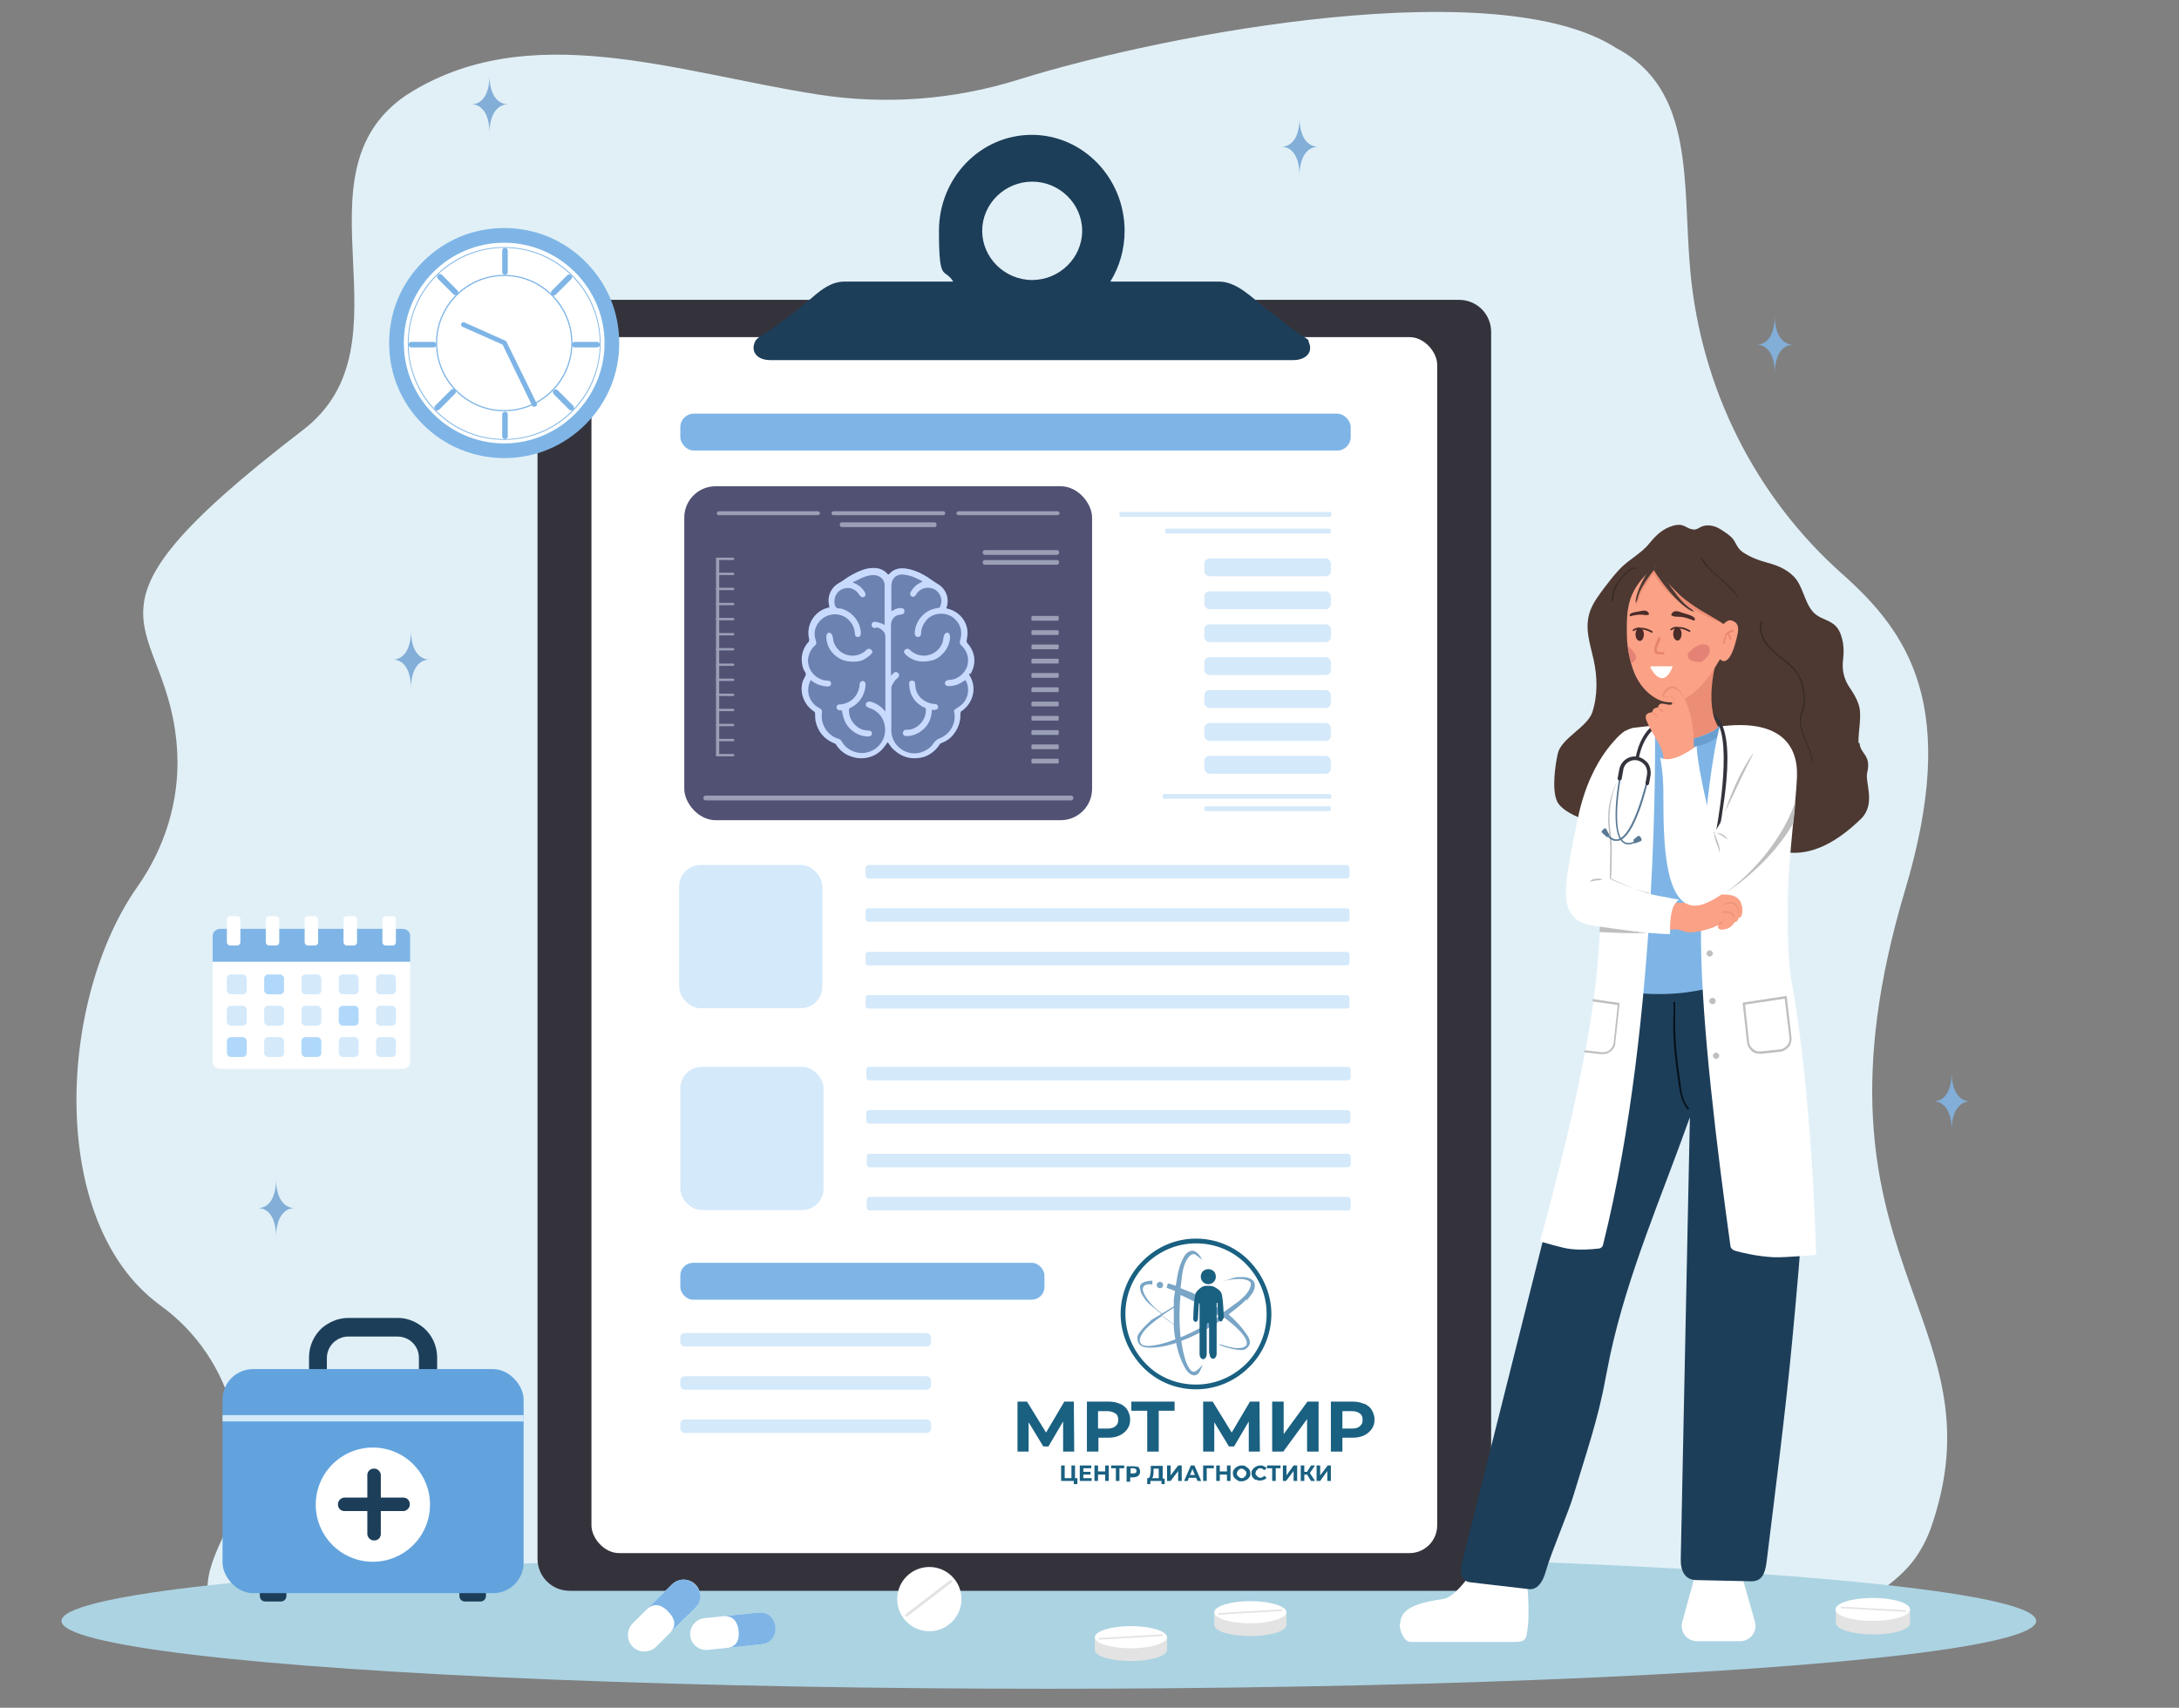 <?xml version="1.0" encoding="UTF-8"?> <svg xmlns="http://www.w3.org/2000/svg" version="1.1" viewBox="0 0 549.3 430.6"><rect x="0" y="0" width="549.3" height="430.6" fill="#808080" stroke="none"/><defs><style> .cls-1 { fill: #62a3de; } .cls-2 { fill: #1d3e59; } .cls-3 { fill: #79a5c6; } .cls-4 { fill: #06121c; } .cls-5 { fill: #fff; } .cls-6 { fill: #4a2c28; } .cls-7 { fill: #6c82b0; } .cls-8 { fill: #4d3932; } .cls-9 { fill: #505173; } .cls-10 { fill: #afd8fa; } .cls-11 { fill: #699fcf; } .cls-12 { fill: #ec8e75; } .cls-13 { fill: #faa186; } .cls-14 { fill: #e7846a; } .cls-15 { fill: #e3e3e3; } .cls-16 { fill: #bfbfbf; } .cls-17 { fill: #d4e9fa; } .cls-18 { fill: #c9daff; } .cls-19 { fill: #e48276; } .cls-20 { fill: #196081; } .cls-21 { fill: #acd3e2; } .cls-22 { fill: #7ca9cf; } .cls-23 { fill: #7eb5e6; } .cls-24 { fill: #34333c; } .cls-25 { fill: #597994; } .cls-26 { fill: #82aed7; } .cls-27 { fill: #382924; } .cls-28 { fill: #e1f0f7; } .cls-29 { fill: #9a9fb6; } </style></defs><g><g id="_Слой_1" data-name="Слой_1"><g><path class="cls-28" d="M55.8,388.4c-4.1,8.9-6,16,2.6,21.4,4.3,2.7,9.4,3.8,14.5,3.2,43.8-4.7,163,.7,252.8,1.7,63.7.7,132.1,6.2,155.4-19.7,2.4-2.7,4.2-5.9,5.5-9.3,19.2-54.1-34.3-67.5-6.4-161.1,13.9-46.4.9-65-15.7-79.8-22-19.5-35.7-46.9-38.4-76.5-2-22.1,1.3-45.7-18.7-56.2-29.6-19.1-112.2-4-150.4,7.9-16.5,5.2-33.9,6.5-51,3.8-35.4-5.5-72.9-19.6-103.6.2-29.5,20.1,2.4,62.6-26,84.4-63.7,48.9-33.2,46.2-31.7,81.8.5,11.9-3.2,23.6-10,33.3-20,28.3-22.9,84.4,5.4,105.4.1,0,.2.2.4.3,18.5,13.4,25,38.3,15.3,59.2Z"></path><ellipse class="cls-21" cx="264.4" cy="408.7" rx="248.9" ry="17.1"></ellipse><g><path class="cls-24" d="M143.6,75.6h224.2c4.5,0,8.1,3.6,8.1,8.1v309.3c0,4.5-3.6,8.1-8.1,8.1h-224.2c-4.5,0-8.1-3.6-8.1-8.1V83.7c0-4.5,3.6-8.1,8.1-8.1Z"></path><rect class="cls-5" x="149.1" y="85" width="213.2" height="306.6" rx="7" ry="7"></rect><path class="cls-2" d="M330,86c-.3-.6-1.9-1.4-2.5-1.8-1-.7-1.9-1.4-2.9-2.2-1.9-1.5-3.8-2.9-5.7-4.4-3.4-2.6-7.1-6.6-11.6-6.6h-27.4c2.3-3.7,3.6-8.1,3.6-12.8,0-13.3-10.5-24.2-23.4-24.2s-23.4,10.8-23.4,24.2,1.3,9.1,3.6,12.8h-27.4c-3.1,0-5.6,1.8-7.9,3.8-2.3,2-4.7,3.9-7.1,5.7-1.2.9-2.5,1.8-3.7,2.7-.9.7-3.3,1.8-3.8,2.8-1.3,2.6.4,4.8,3.8,4.8h131.8c3.4,0,5.2-2.2,3.8-4.8ZM260.2,45.8c6.9,0,12.6,5.6,12.6,12.4s-5.7,12.4-12.6,12.4-12.6-5.6-12.6-12.4,5.7-12.4,12.6-12.4Z"></path><path class="cls-17" d="M335.2,129.1h-53v1.2h53c.2,0,.4-.2.4-.4v-.5c0-.2-.2-.4-.4-.4Z"></path><rect class="cls-17" x="293.7" y="133.3" width="41.8" height="1.2" rx=".4" ry=".4"></rect><g><rect class="cls-17" x="293.1" y="200.2" width="42.5" height="1.2" rx=".4" ry=".4"></rect><rect class="cls-17" x="303.6" y="203.3" width="31.9" height="1.2" rx=".4" ry=".4"></rect><rect class="cls-17" x="303.6" y="157.4" width="31.9" height="4.5" rx="1.3" ry="1.3"></rect><rect class="cls-17" x="303.6" y="149.1" width="31.9" height="4.5" rx="1.3" ry="1.3"></rect><rect class="cls-17" x="303.6" y="140.8" width="31.9" height="4.5" rx="1.3" ry="1.3"></rect><rect class="cls-17" x="303.6" y="165.7" width="31.9" height="4.5" rx="1.3" ry="1.3"></rect><rect class="cls-17" x="303.6" y="174" width="31.9" height="4.5" rx="1.3" ry="1.3"></rect><rect class="cls-17" x="303.6" y="182.3" width="31.9" height="4.5" rx="1.3" ry="1.3"></rect><rect class="cls-17" x="303.6" y="190.6" width="31.9" height="4.5" rx="1.3" ry="1.3"></rect></g><g><rect class="cls-17" x="171.2" y="218.1" width="36.1" height="36.1" rx="5.4" ry="5.4"></rect><rect class="cls-17" x="171.5" y="269" width="36.1" height="36.1" rx="5.4" ry="5.4"></rect><g><rect class="cls-17" x="218.2" y="218.1" width="122" height="3.4" rx=".7" ry=".7"></rect><rect class="cls-17" x="218.2" y="229" width="122" height="3.4" rx=".7" ry=".7"></rect><path class="cls-17" d="M218.9,240h120.6c.4,0,.7.3.7.7v2c0,.4-.3.7-.7.7h-120.6c-.4,0-.7-.3-.7-.7v-2c0-.4.3-.7.7-.7Z"></path><rect class="cls-17" x="218.2" y="250.9" width="122" height="3.4" rx=".7" ry=".7"></rect></g><g><path class="cls-17" d="M339.8,272.4h-120.7c-.4,0-.7-.3-.7-.7v-2c0-.4.3-.7.7-.7h120.7c.4,0,.7.3.7.7v2c0,.4-.3.7-.7.7Z"></path><path class="cls-17" d="M219.1,279.9h120.6c.4,0,.7.3.7.7v2c0,.4-.3.7-.7.7h-120.6c-.4,0-.7-.3-.7-.7v-2c0-.4.3-.7.7-.7Z"></path><rect class="cls-17" x="218.5" y="290.9" width="122" height="3.4" rx=".7" ry=".7"></rect><rect class="cls-17" x="218.5" y="301.8" width="122" height="3.4" rx=".7" ry=".7"></rect></g></g><rect class="cls-23" x="171.5" y="104.3" width="169" height="9.3" rx="3.4" ry="3.4"></rect><rect class="cls-23" x="171.5" y="318.4" width="91.8" height="9.3" rx="3.2" ry="3.2"></rect><g><rect class="cls-17" x="171.5" y="336.1" width="63.2" height="3.4" rx="1.1" ry="1.1"></rect><rect class="cls-17" x="171.5" y="347" width="63.2" height="3.4" rx="1.1" ry="1.1"></rect><rect class="cls-17" x="171.5" y="357.9" width="63.2" height="3.4" rx="1.1" ry="1.1"></rect></g><g><rect class="cls-9" x="172.5" y="122.6" width="102.8" height="84.2" rx="7.9" ry="7.9"></rect><g><path class="cls-29" d="M248.3,139.9h18.1c.3,0,.6-.2.6-.6s-.3-.6-.6-.6h-18.1c-.3,0-.6.2-.6.6s.3.6.6.6Z"></path><path class="cls-29" d="M248.3,142.4h18.1c.3,0,.6-.2.6-.6s-.3-.6-.6-.6h-18.1c-.3,0-.6.2-.6.6s.3.6.6.6Z"></path><path class="cls-29" d="M260.2,156.5h6.5c.1,0,.2-.2.2-.6s0-.6-.2-.6h-6.5c-.1,0-.2.2-.2.6s0,.6.2.6Z"></path><path class="cls-29" d="M260.2,160.1h6.5c.1,0,.2-.2.2-.6s0-.6-.2-.6h-6.5c-.1,0-.2.2-.2.6s0,.6.2.6Z"></path><path class="cls-29" d="M260.2,163.7h6.5c.1,0,.2-.2.2-.6s0-.6-.2-.6h-6.5c-.1,0-.2.2-.2.6s0,.6.2.6Z"></path><path class="cls-29" d="M260.2,167.3h6.5c.1,0,.2-.2.2-.6s0-.6-.2-.6h-6.5c-.1,0-.2.2-.2.6s0,.6.2.6Z"></path><path class="cls-29" d="M260.2,170.9h6.5c.1,0,.2-.2.2-.6s0-.6-.2-.6h-6.5c-.1,0-.2.2-.2.6s0,.6.2.6Z"></path><path class="cls-29" d="M260.2,174.5h6.5c.1,0,.2-.2.2-.6s0-.6-.2-.6h-6.5c-.1,0-.2.2-.2.6s0,.6.2.6Z"></path><path class="cls-29" d="M260.2,178.1h6.5c.1,0,.2-.2.2-.6s0-.6-.2-.6h-6.5c-.1,0-.2.2-.2.6s0,.6.2.6Z"></path><path class="cls-29" d="M260.2,181.7h6.5c.1,0,.2-.2.2-.6s0-.6-.2-.6h-6.5c-.1,0-.2.2-.2.6s0,.6.2.6Z"></path><path class="cls-29" d="M260.2,185.3h6.5c.1,0,.2-.2.2-.6s0-.6-.2-.6h-6.5c-.1,0-.2.2-.2.6s0,.6.2.6Z"></path><path class="cls-29" d="M260.2,188.9h6.5c.1,0,.2-.2.2-.6s0-.6-.2-.6h-6.5c-.1,0-.2.2-.2.6s0,.6.2.6Z"></path><path class="cls-29" d="M260.2,192.5h6.5c.1,0,.2-.2.2-.6s0-.6-.2-.6h-6.5c-.1,0-.2.2-.2.6s0,.6.2.6Z"></path></g><g><path class="cls-29" d="M180.9,190.7c-.2,0-.4-.1-.4-.3v-49.5c0-.2.2-.3.4-.3s.4.1.4.3v49.5c0,.2-.2.3-.4.3Z"></path><path class="cls-29" d="M184.8,141.2h-4c-.1,0-.3-.1-.3-.3s.1-.3.3-.3h4c.1,0,.3.1.3.3s-.1.3-.3.3Z"></path><path class="cls-29" d="M184.8,145h-4c-.1,0-.3-.1-.3-.3s.1-.3.3-.3h4c.1,0,.3.1.3.3s-.1.3-.3.3Z"></path><path class="cls-29" d="M184.8,148.8h-4c-.1,0-.3-.1-.3-.3s.1-.3.3-.3h4c.1,0,.3.1.3.3s-.1.3-.3.3Z"></path><path class="cls-29" d="M184.8,152.6h-4c-.1,0-.3-.1-.3-.3s.1-.3.3-.3h4c.1,0,.3.1.3.3s-.1.3-.3.3Z"></path><path class="cls-29" d="M184.8,156.4h-4c-.1,0-.3-.1-.3-.3s.1-.3.3-.3h4c.1,0,.3.1.3.3s-.1.3-.3.3Z"></path><path class="cls-29" d="M184.8,167.9h-4c-.1,0-.3-.1-.3-.3s.1-.3.3-.3h4c.1,0,.3.1.3.3s-.1.3-.3.3Z"></path><path class="cls-29" d="M184.8,171.7h-4c-.1,0-.3-.1-.3-.3s.1-.3.3-.3h4c.1,0,.3.1.3.3s-.1.3-.3.3Z"></path><path class="cls-29" d="M184.8,164h-4c-.1,0-.3-.1-.3-.3s.1-.3.3-.3h4c.1,0,.3.1.3.3s-.1.3-.3.3Z"></path><path class="cls-29" d="M184.8,175.5h-4c-.1,0-.3-.1-.3-.3s.1-.3.3-.3h4c.1,0,.3.1.3.3s-.1.3-.3.3Z"></path><path class="cls-29" d="M184.8,160.2h-4c-.1,0-.3-.1-.3-.3s.1-.3.3-.3h4c.1,0,.3.1.3.3s-.1.3-.3.3Z"></path><path class="cls-29" d="M184.8,179.3h-4c-.1,0-.3-.1-.3-.3s.1-.3.3-.3h4c.1,0,.3.1.3.3s-.1.3-.3.3Z"></path><path class="cls-29" d="M184.8,183.1h-4c-.1,0-.3-.1-.3-.3s.1-.3.3-.3h4c.1,0,.3.1.3.3s-.1.3-.3.3Z"></path><path class="cls-29" d="M184.8,186.9h-4c-.1,0-.3-.1-.3-.3s.1-.3.3-.3h4c.1,0,.3.1.3.3s-.1.3-.3.3Z"></path><path class="cls-29" d="M184.8,190.7h-4c-.1,0-.3-.1-.3-.3s.1-.3.3-.3h4c.1,0,.3.1.3.3s-.1.3-.3.3Z"></path></g><g><path class="cls-29" d="M210.2,129.9h27.5c.3,0,.6-.2.6-.5s-.2-.5-.6-.5h-27.5c-.3,0-.6.2-.6.5s.2.5.6.5Z"></path><path class="cls-29" d="M181.3,129.9h24.8c.3,0,.6-.2.6-.5s-.2-.5-.6-.5h-24.8c-.3,0-.6.2-.6.5s.2.5.6.5Z"></path><path class="cls-29" d="M241.7,129.9h24.8c.3,0,.6-.2.6-.5s-.2-.5-.6-.5h-24.8c-.3,0-.6.2-.6.5s.2.5.6.5Z"></path></g><path class="cls-29" d="M212.2,132.9h23.4c.3,0,.5-.2.5-.6s-.2-.6-.5-.6h-23.4c-.3,0-.5.2-.5.6s.2.6.5.6Z"></path><path class="cls-29" d="M177.9,201.8h92.1c.3,0,.6-.2.6-.6s-.3-.6-.6-.6h-92.1c-.3,0-.6.2-.6.6s.3.6.6.6Z"></path><g><path class="cls-7" d="M244.6,170c1.6-2.6,1.3-5.6-.8-7.9-.1-.1-.2-.4-.1-.6,0-.6.2-1.2.2-1.8,0-3-2-5.4-4.9-6.2-.5-.1-.5,0-.3-.6.6-2-.2-4.2-1.9-5.4-.5-.3-1-.6-1.4-.9-2.1-1.5-4.3-2.8-6.8-3.2-1.7-.3-3.3,0-4.5,1.4,0,0-.1,0-.2.1-.1-.1-.2-.2-.3-.3-.5-.6-1.1-.9-1.9-1.2-1.1-.3-2.1-.2-3.2,0-1.7.4-3.2,1.2-4.7,2.1-.8.5-1.5,1.1-2.3,1.5-1.8,1-2.8,2.9-2.6,4.9,0,.4.2.9.2,1.3,0,0-.1,0-.2,0-3.6.8-5.8,4.4-4.9,8,0,.3,0,.5-.2.7-1.1,1.2-1.6,2.6-1.7,4.1,0,1.3.2,2.5.9,3.5.2.3.2.6,0,1-.2.4-.4.8-.6,1.2-.9,2.8.2,5.9,2.7,7.6.3.2.4.4.4.7,0,.6,0,1.2.1,1.8.6,2.7,2.2,4.6,4.7,5.6.2,0,.4.2.5.4,1,1.5,2.3,2.5,4,3,2.9,1,6.3,0,8.1-2.5.3-.4.6-.8.9-1.2,0,.1.1.2.2.3.4.6.8,1.2,1.4,1.7,2.1,1.9,4.5,2.5,7.3,1.8,1.7-.5,3.1-1.6,4.1-3.1,0-.2.3-.3.4-.4,1.3-.5,2.4-1.2,3.2-2.3,1.1-1.4,1.7-3,1.7-4.8,0-.6,0-1,.6-1.2,0,0,.1,0,.2-.2,2.6-2.1,3.3-5.8,1.5-8.6-.1-.2-.1-.4,0-.6Z"></path><g><path class="cls-18" d="M234.8,179c.3,0,.5,0,.8,0,.5,0,.9-.3.9-.7,0-.4-.3-.8-.8-.8-.7,0-1.4-.2-2.1-.5-1.8-.9-2.8-2.3-2.9-4.4,0,0,0-.2,0-.3,0-.4-.4-.7-.8-.7-.4,0-.8.3-.7.8,0,.7.1,1.4.3,2.1.5,1.5,1.4,2.7,2.8,3.5.2.2.5.3.8.4.1,0,.2.2.3.4.2,2.5-1.9,5-4.4,5.2-.2,0-.4,0-.6,0-.5,0-.8.4-.8.9,0,.4.4.7.9.7,1.1,0,2.1-.3,3-.8,2.1-1.2,3.2-3,3.4-5.4,0-.1,0-.3,0-.4Z"></path><path class="cls-18" d="M212.7,166.5c1,.3,2,.4,3,.3,1,0,1.9-.3,2.7-.9.4-.3.9-.6,1.2-1,.4-.3.4-.8,0-1.1-.3-.3-.8-.3-1.1,0,0,0-.2.1-.2.2-2.8,2.5-7.1,1.3-8.2-2.3-.1-.5-.1-1-.3-1.5,0-.2-.3-.5-.5-.6-.3-.2-.6,0-.8.2-.1.2-.2.5-.2.7,0,2.7,1.8,5.1,4.4,6Z"></path><path class="cls-18" d="M235,166.5s0,0-.1,0c-1.3.4-2.9.4-4.2,0-.5-.2-.9-.4-1.3-.6-.4-.3-.9-.6-1.2-1-.4-.3-.4-.8,0-1.1.3-.3.8-.3,1.1,0,0,0,.2.1.2.2,2.8,2.5,7.1,1.3,8.2-2.3.1-.5.1-1,.3-1.5,0-.2.3-.5.5-.6.3-.2.6,0,.8.2.1.2.2.5.2.7,0,2-1.1,3.9-2.7,5.1-.5.4-1.1.7-1.7.9Z"></path><path class="cls-18" d="M244.6,170c1.6-2.6,1.3-5.6-.8-7.9-.1-.1-.2-.4-.1-.6,0-.6.2-1.2.2-1.8,0-3-2-5.4-4.9-6.2-.5-.1-.5,0-.3-.6.6-2-.2-4.2-1.9-5.4-.5-.3-1-.6-1.4-.9-2.1-1.5-4.3-2.8-6.8-3.2-1.7-.3-3.3,0-4.5,1.4,0,0-.1,0-.2.1-.1-.1-.2-.2-.3-.3-.5-.6-1.1-.9-1.9-1.2-1.1-.3-2.1-.2-3.2,0-1.7.4-3.2,1.2-4.7,2.1-.8.5-1.5,1.1-2.3,1.5-1.8,1-2.8,2.9-2.6,4.9,0,.4.2.9.2,1.3,0,0-.1,0-.2,0-3.6.8-5.8,4.4-4.9,8,0,.3,0,.5-.2.7-1.1,1.2-1.6,2.6-1.7,4.1,0,1.3.2,2.5.9,3.5.2.3.2.6,0,1-.2.4-.4.8-.6,1.2-.9,2.8.2,5.9,2.7,7.6.3.2.4.4.4.7,0,.6,0,1.2.1,1.8.6,2.7,2.2,4.6,4.7,5.6.2,0,.4.2.5.4,1,1.5,2.3,2.5,4,3,2.9,1,6.3,0,8.1-2.5.3-.4.6-.8.9-1.2,0,.1.1.2.2.3.4.6.8,1.2,1.4,1.7,2.1,1.9,4.5,2.5,7.3,1.8,1.7-.5,3.1-1.6,4.1-3.1,0-.2.3-.3.4-.4,1.3-.5,2.4-1.2,3.2-2.3,1.1-1.4,1.7-3,1.7-4.8,0-.6,0-1,.6-1.2,0,0,.1,0,.2-.2,2.6-2.1,3.3-5.8,1.5-8.6-.1-.2-.1-.4,0-.6ZM220.8,158.2c.8,0,1.5.5,2,1.1.4.5.4,1.1.4,1.7,0,5.8,0,11.6,0,17.4v1c-.1-.1-.2-.2-.3-.3-.9-1.1-2.1-1.8-3.4-2.2-.1,0-.2,0-.4,0-.4,0-.7.2-.8.5-.1.4,0,.7.4.9.5.3,1.1.4,1.6.7,1.7,1,2.6,2.5,2.8,4.4.3,2.8-1.5,5.6-4.5,6.3-2.3.6-5.1-.5-6.3-2.6-.3-.5-.6-.8-1.2-.9-2.6-.9-4.3-3.7-3.9-6.4.1-.7,0-.9-.7-1.3-2.5-1.3-3.4-4.2-2.3-6.7,0,0,.1-.2.2-.3.1,0,.2.2.3.2,1.2.9,2.5,1.3,3.9,1.4.5,0,.8-.2.9-.6,0-.3,0-.7-.4-.8-.1,0-.3-.1-.5-.1-1.2,0-2.3-.5-3.2-1.3-1.4-1.2-2.1-3.3-1.5-5.1.3-1,.8-1.8,1.5-2.4.4-.3.5-.7.3-1.1-.4-1.2-.5-2.4,0-3.6,1.4-3.3,5.3-4.1,7.8-2.2,1.2,1,1.9,2.2,2,3.8,0,0,0,0,0,.1,0,.5.4.9.8.8.5,0,.7-.4.7-.9,0-2.9-2.3-5.7-5.2-6.3-.1,0-.3,0-.4,0-.5,0-.7-.3-.9-.7-.5-1.6.2-3.4,1.7-4.1,1.6-.8,3.4-.2,4.3,1.2,0,.1.2.3.3.4.3.4.7.5,1,.3.4-.2.5-.6.3-1-.6-1.2-1.6-2-2.8-2.5-.1,0-.2,0-.3-.1,0,0,0,0,0-.1.8-.4,1.5-.7,2.3-1.1.9-.4,1.9-.7,2.9-.7,1.4,0,2.8.9,2.8,2.6,0,3.3,0,6.5,0,9.8,0,0,0,0,0,.2-.2-.1-.3-.2-.5-.3-.6-.2-1.1-.4-1.7-.5-.7-.1-1,.2-1.1.7,0,.5.3.8.9.9ZM241.3,178.5c-.8.5-.9.5-.7,1.4.4,2.7-1.2,5.3-3.8,6.3-.6.2-1,.6-1.4,1.1-.8,1.3-2.1,2.1-3.6,2.5-3.5.8-6.9-1.8-7.1-5.3,0-1.1,0-2.1,0-3.2,0-2.7,0-5.4,0-8.1,0,0,0,0,0,0,.3-.8.8-1.6,1.5-2.2,0,0,.2-.1.2-.2.3-.3.4-.8,0-1.1-.3-.3-.8-.4-1.1,0-.3.2-.5.5-.7.7,0-4.2,0-8.4,0-12.6,0-1.4.6-2.3,1.7-2.7.3-.1.6-.1,1-.2.3,0,.6-.2.7-.6,0-.3,0-.6-.2-.8-.2-.1-.5-.2-.7-.2-.7,0-1.4.2-2.1.7,0,0-.1,0-.3.1,0-.1,0-.2,0-.3,0-2,0-4,0-6,0-2,1.3-3.2,3.3-2.9,1.7.2,3.1.9,4.6,1.7,0,0,0,0,0,0-.7.4-1.4.7-1.9,1.2-.4.4-.8.9-1.1,1.4-.3.5-.2.9.2,1.2.4.2.9,0,1.1-.4,1-1.9,3.4-2.3,5-1.2,1.3.9,1.8,2.7,1.1,4.1-.1.3-.3.4-.6.4-2,.3-3.5,1.2-4.7,2.9-.7,1.1-1.1,2.3-1.1,3.5,0,.5.3.9.8.9.4,0,.8-.3.8-.9,0-1.2.5-2.3,1.3-3.3,1.7-2,4.9-2.2,6.9-.6,1.3,1.1,2,2.5,1.9,4.2,0,.5-.2,1.1-.3,1.6-.1.5,0,.8.3,1.1,1.3,1.2,1.9,2.7,1.7,4.4-.2,2.1-2.1,4-4.2,4.3-.3,0-.6,0-.8.1-.5,0-.8.4-.8.8,0,.4.4.7.9.7,1.5,0,2.8-.5,4-1.4,0,0,.1,0,.2-.1,0,0,0,0,.1,0,.3.5.5,1.1.6,1.7.3,2.1-.7,4.2-2.6,5.2Z"></path><path class="cls-18" d="M212.2,179c.2.9.3,1.7.6,2.4.9,2.5,3.4,4.3,6.1,4.3.5,0,.9-.3.9-.7,0-.5-.3-.8-.8-.8-1.3,0-2.4-.4-3.3-1.3-1.2-1.1-1.7-2.4-1.7-4,0-.1.1-.3.3-.4,1.3-.6,2.4-1.6,3.1-2.9.5-1,.8-2,.8-3.1,0-.4-.3-.8-.7-.8-.4,0-.7.3-.8.7,0,.6-.1,1.1-.3,1.7-.7,2-2.4,3.3-4.5,3.5,0,0-.2,0-.3,0-.4,0-.8.4-.7.8,0,.4.4.7.8.7.3,0,.5,0,.7,0Z"></path></g></g></g><g><polygon class="cls-20" points="268 366 268 358.4 264.3 364.7 263 364.7 259.3 358.6 259.3 366 256.5 366 256.5 353.4 258.9 353.4 263.7 361.2 268.3 353.4 270.7 353.4 270.8 366 268 366"></polygon><path class="cls-20" d="M282.3,353.9c.8.4,1.5.9,1.9,1.6.4.7.7,1.5.7,2.4s-.2,1.7-.7,2.4-1.1,1.2-1.9,1.6c-.8.4-1.8.6-2.9.6h-2.5v3.5h-2.9v-12.6h5.5c1.1,0,2.1.2,2.9.6M281.2,359.6c.5-.4.7-.9.7-1.6s-.2-1.3-.7-1.6-1.1-.6-2-.6h-2.4v4.4h2.4c.9,0,1.5-.2,2-.6"></path><polygon class="cls-20" points="296.1 355.7 292.1 355.7 292.1 366 289.2 366 289.2 355.7 285.2 355.7 285.2 353.4 296.1 353.4 296.1 355.7"></polygon><polygon class="cls-20" points="314.8 366 314.8 358.4 311.1 364.7 309.8 364.7 306.1 358.6 306.1 366 303.3 366 303.3 353.4 305.7 353.4 310.5 361.2 315.1 353.4 317.5 353.4 317.6 366 314.8 366"></polygon><polygon class="cls-20" points="320.7 353.4 323.6 353.4 323.6 361.6 329.6 353.4 332.4 353.4 332.4 366 329.5 366 329.5 357.8 323.5 366 320.7 366 320.7 353.4"></polygon><path class="cls-20" d="M343.9,353.9c.8.4,1.5.9,1.9,1.6.4.7.7,1.5.7,2.4s-.2,1.7-.7,2.4-1.1,1.2-1.9,1.6c-.8.4-1.8.6-2.9.6h-2.6v3.5h-2.9v-12.6h5.5c1.1,0,2.1.2,2.9.6M342.8,359.6c.5-.4.7-.9.7-1.6s-.2-1.3-.7-1.6c-.5-.4-1.1-.6-2-.6h-2.4v4.4h2.4c.9,0,1.6-.2,2-.6"></path></g><g><polygon class="cls-20" points="271.6 372.7 271.6 374.2 270.7 374.2 270.7 373.4 267.5 373.4 267.5 369.5 268.4 369.5 268.4 372.7 270.1 372.7 270.1 369.5 271 369.5 271 372.7 271.6 372.7"></polygon><polygon class="cls-20" points="275.2 372.7 275.2 373.4 272.2 373.4 272.2 369.5 275.1 369.5 275.1 370.2 273.1 370.2 273.1 371.1 274.9 371.1 274.9 371.8 273.1 371.8 273.1 372.7 275.2 372.7"></polygon><polygon class="cls-20" points="279.5 369.5 279.5 373.4 278.6 373.4 278.6 371.8 276.8 371.8 276.8 373.4 275.9 373.4 275.9 369.5 276.8 369.5 276.8 371 278.6 371 278.6 369.5 279.5 369.5"></polygon><polygon class="cls-20" points="283.4 370.2 282.2 370.2 282.2 373.4 281.3 373.4 281.3 370.2 280.1 370.2 280.1 369.5 283.4 369.5 283.4 370.2"></polygon><path class="cls-20" d="M286.6,369.7c.3.1.4.3.6.5.1.2.2.5.2.8s0,.5-.2.8-.3.4-.6.5-.6.2-.9.2h-.8v1.1h-.9v-3.9h1.7c.3,0,.6,0,.9.2M286.3,371.4c.1-.1.2-.3.2-.5s0-.4-.2-.5c-.1-.1-.3-.2-.6-.2h-.7v1.3h.7c.3,0,.5,0,.6-.2"></path><path class="cls-20" d="M293.6,372.7v1.5h-.8v-.8h-2.8v.8h-.8v-1.5h.2c.2,0,.4-.2.5-.5,0-.3.2-.8.2-1.4v-1.2h3v3.2h.5ZM290.7,372c0,.3-.1.5-.3.7h1.7v-2.4h-1.3v.6c0,.5,0,.8-.1,1.2"></path><polygon class="cls-20" points="294.2 369.5 295.1 369.5 295.1 372 297 369.5 297.9 369.5 297.9 373.4 297 373.4 297 370.9 295.1 373.4 294.2 373.4 294.2 369.5"></polygon><path class="cls-20" d="M301.5,372.6h-1.8l-.3.8h-.9l1.7-3.9h.9l1.7,3.9h-.9l-.4-.8ZM301.2,371.9l-.6-1.5-.6,1.5h1.2Z"></path><polygon class="cls-20" points="306 370.2 304.2 370.2 304.2 373.4 303.3 373.4 303.3 369.5 306 369.5 306 370.2"></polygon><polygon class="cls-20" points="310.2 369.5 310.2 373.4 309.3 373.4 309.3 371.8 307.5 371.8 307.5 373.4 306.6 373.4 306.6 369.5 307.5 369.5 307.5 371 309.3 371 309.3 369.5 310.2 369.5"></polygon><path class="cls-20" d="M311.9,373.2c-.3-.2-.6-.4-.8-.7s-.3-.6-.3-1,0-.7.3-1c.2-.3.4-.5.8-.7.3-.2.7-.3,1.1-.3s.8,0,1.1.3c.3.2.6.4.8.7s.3.6.3,1,0,.7-.3,1c-.2.3-.4.5-.8.7s-.7.3-1.1.3-.8,0-1.1-.3M313.6,372.5c.2-.1.3-.3.4-.4.1-.2.2-.4.2-.6s0-.5-.2-.6-.3-.3-.4-.4c-.2-.1-.4-.2-.6-.2s-.4,0-.6.2c-.2.1-.3.3-.4.4-.1.2-.2.4-.2.6s0,.5.2.6.3.3.4.4c.2.1.4.2.6.2.2,0,.4,0,.6-.2"></path><path class="cls-20" d="M316.6,373.2c-.3-.2-.6-.4-.8-.7-.2-.3-.3-.6-.3-1s0-.7.3-1c.2-.3.4-.5.8-.7.3-.2.7-.3,1.1-.3s.6,0,.9.2c.3.1.5.3.7.5l-.6.5c-.3-.3-.6-.5-1-.5s-.5,0-.6.2-.3.3-.4.4c-.1.2-.2.4-.2.6s0,.5.2.6.3.3.4.4c.2.1.4.2.6.2.4,0,.7-.2,1-.5l.6.5c-.2.2-.4.4-.7.5s-.6.2-.9.2c-.4,0-.8,0-1.1-.3"></path><polygon class="cls-20" points="322.8 370.2 321.6 370.2 321.6 373.4 320.7 373.4 320.7 370.2 319.4 370.2 319.4 369.5 322.8 369.5 322.8 370.2"></polygon><polygon class="cls-20" points="323.4 369.5 324.3 369.5 324.3 372 326.1 369.5 327 369.5 327 373.4 326.1 373.4 326.1 370.9 324.2 373.4 323.4 373.4 323.4 369.5"></polygon><polygon class="cls-20" points="329.5 371.8 328.8 371.8 328.8 373.4 327.9 373.4 327.9 369.5 328.8 369.5 328.8 371.1 329.5 371.1 330.5 369.5 331.5 369.5 330.2 371.4 331.5 373.4 330.5 373.4 329.5 371.8"></polygon><polygon class="cls-20" points="331.9 369.5 332.8 369.5 332.8 372 334.7 369.5 335.5 369.5 335.5 373.4 334.6 373.4 334.6 370.9 332.8 373.4 331.9 373.4 331.9 369.5"></polygon></g><g><path class="cls-3" d="M314.2,328c.6-.8,1.1-1.3,1.6-2.1.8-1.4.6-2.6,0-3.1-.6-.5-1.5-.8-2.3-.8-.6,0-1.4,0-1.5,0-1,.1-2.6.7-4.1,1.3,0,0,0,0,0,0,.8-.3,1.4-.5,2-.6,2.3-.4,4.6-.3,5.3.6.5.6-.4,2.5-1.7,3.7-.9.9-1.9,1.6-1.9,1.6h0c-.1,0-1.3,1-3.1,2.2-.9-.7-1.9-1.3-3.1-2.1-.1,0-.3,0-.4,0-.6,0-1.1-.5-1.2-1-1-.6-2.1-1.1-3.2-1.7,0,0-1.5-.6-3-1.2.2-1.9.4-3.1.4-3.3h0s.1-1.1.5-2.3c.4-1.5,1.5-3,2.3-3,.2,0,.4-.1,1.8,1.1.3.2.3.3.5.5-.1-.3-.3-.5-.4-.8-.4-.7-1-1.3-1.7-1.6-.6-.2-1.7.1-2.5,1.4-.4.7-.7,1.4-1,2.2-.3.9-.6,2.2-.6,2.2-.1.5-.3,1.7-.5,3-.9-.3-1.7-.6-2-.6l-.3,1.1s.8.3,2.1.8c-.2,1.2-.3,2.2-.3,2.2,0,.6,0,1.2,0,1.7l-3,1.8c-1-.8-1.9-1.5-2.4-2.1-1.5-1.6-2.8-3.6-2.3-4.6.6-1,2.3-.6,2.3-.6v-1c0,0-2.9,0-3.1,1.4,0,.8.1,1.6.6,2.3.3.5.7,1.1.8,1.2.8,1,2.5,2.3,4,3.5l-2.4,1.4s-3.6,3.1-3.7,4.5c0,1.5.7,2.7,3.4,2.6,1.6,0,3.7-.3,6.4-1.2.5,2.7,1.3,4.5,2,5.9,1.2,2.4,2.8,2.8,3.7,1.7.3-.4.7-1.4,1-2.1-.3.3-.4.4-.6.6-1.4,1.6-2,1.1-2,1.1,0,0-1.8-.5-2.8-7.7,2.4-.9,5.4-2.3,9.1-4.6,0,0,.8-.6,1.7-1.3,6.2,4.6,5.7,6.5,5.7,6.5,0,0,.2,1.3-2.5,1.2-1.1,0-2.8-.5-4.4-1v.2l1,.4s4.3,1.4,5.5.7c1.2-.7,1.8-1.9.2-4-.9-1.3-2.2-2.9-4.4-4.8,1.2-.9,2.4-1.8,2.8-2.2,0,0,1.1-.9,1.8-1.7M295.9,329.8c0,1.5,0,2.9,0,4.1-.5-.4-1.7-1.3-3-2.2,1.4-1,2.6-1.7,2.9-1.9M287.8,338.9s-1.3-.6.4-3c.9-1.3,2.9-2.9,4.7-4.1,1.3,1,2.5,1.8,3,2.2,0,1.4.2,2.6.4,3.7-7.2,2.7-8.5,1.3-8.5,1.3M297.6,337.1c-.4-3.8-.3-7.7,0-10.6,2.6,1.2,6.4,3,9.8,5.4-2.6,1.7-6.1,3.8-9.8,5.3"></path><path class="cls-3" d="M291.7,324.4c.2.4.7.5,1.1.3s.5-.7.3-1.1c-.2-.4-.7-.5-1.1-.3-.4.2-.5.7-.3,1.1"></path><path class="cls-20" d="M304.6,323.8c1,0,1.9-.8,1.9-1.9s-.8-1.9-1.9-1.9-1.9.8-1.9,1.9c0,1,.8,1.9,1.9,1.9"></path><path class="cls-20" d="M308.5,332.5h0c0,0,0,0,0-.1-.1-4.2-.4-5.6-.5-6-.1-.7-.8-1.3-1.5-1.7-.6-.4-1.1-.5-1.9-.5s-1.3,0-1.9.5c-.6.4-1.4,1.2-1.4,1.8-.1.5-.4,1.9-.5,6,0,.4.3.8.6.8s.6-.4.6-.8l.2-3.9c.1-.3.2,0,.2,0v12.6s0,0,0,0c0,0,0,.1,0,.2,0,.7.4,1.3.9,1.3s.9-.6.9-1.3h0v-7.4c.1-.2.2-.3.3-.4,0,0,.1,0,.1,0,.1,0,.2.2.2.4v7.2q.1,0,.1,0h0c0,.8.4,1.4.9,1.4s.9-.6.9-1.3,0-.1,0-.2c0,0,0,0,0,0v-12.6c0,0,.1-.1.2,0l.2,3.9h0c0,.4.3.8.6.8s.6-.3.6-.8h0s0,0,0,0"></path><path class="cls-20" d="M301.5,350.3c-5.1,0-9.9-2-13.4-5.6s-5.6-8.4-5.6-13.4,2-9.9,5.6-13.4c3.6-3.6,8.4-5.6,13.4-5.6s9.9,2,13.4,5.6,5.6,8.4,5.6,13.4-2,9.9-5.6,13.4c-3.6,3.6-8.4,5.6-13.4,5.6M301.5,313.5c-4.8,0-9.2,1.9-12.6,5.2-3.4,3.4-5.2,7.8-5.2,12.6s1.9,9.2,5.2,12.6,7.8,5.2,12.6,5.2,9.2-1.9,12.6-5.2c3.4-3.4,5.2-7.8,5.2-12.6s-1.9-9.2-5.2-12.6c-3.4-3.4-7.8-5.2-12.6-5.2"></path></g></g><g><path class="cls-5" d="M103.4,267.8c0,.9-.8,1.7-1.9,1.7h-46c-1,0-1.9-.8-1.9-1.7v-31.8c0-.9.8-1.7,1.9-1.7h46c1,0,1.9.8,1.9,1.7v31.8Z"></path><path class="cls-23" d="M103.4,242.5v-6.6c0-.9-.8-1.7-1.9-1.7h-46c-1,0-1.9.8-1.9,1.7v6.6h49.7Z"></path><g><rect class="cls-17" x="57.2" y="245.7" width="5" height="5" rx="1" ry="1"></rect><rect class="cls-10" x="66.6" y="245.7" width="5" height="5" rx="1" ry="1"></rect><rect class="cls-17" x="76" y="245.7" width="5" height="5" rx="1" ry="1"></rect><rect class="cls-17" x="85.4" y="245.7" width="5" height="5" rx="1" ry="1"></rect><rect class="cls-17" x="94.8" y="245.7" width="5" height="5" rx="1" ry="1"></rect></g><g><path class="cls-5" d="M58,231h1.8c.4,0,.8.4.8.8v5.8c0,.4-.4.8-.8.8h-1.8c-.4,0-.8-.4-.8-.8v-5.8c0-.4.4-.8.8-.8Z"></path><rect class="cls-5" x="96.4" y="231" width="3.4" height="7.4" rx=".8" ry=".8"></rect><rect class="cls-5" x="86.6" y="231" width="3.4" height="7.4" rx=".8" ry=".8"></rect><rect class="cls-5" x="76.8" y="231" width="3.4" height="7.4" rx=".8" ry=".8"></rect><rect class="cls-5" x="67" y="231" width="3.4" height="7.4" rx=".8" ry=".8"></rect></g><g><rect class="cls-17" x="57.2" y="253.6" width="5" height="5" rx="1" ry="1"></rect><rect class="cls-17" x="66.6" y="253.6" width="5" height="5" rx="1" ry="1"></rect><rect class="cls-17" x="76" y="253.6" width="5" height="5" rx="1" ry="1"></rect><rect class="cls-10" x="85.4" y="253.6" width="5" height="5" rx="1" ry="1"></rect><rect class="cls-17" x="94.8" y="253.6" width="5" height="5" rx="1" ry="1"></rect></g><g><rect class="cls-10" x="57.2" y="261.5" width="5" height="5" rx="1" ry="1"></rect><rect class="cls-17" x="66.6" y="261.5" width="5" height="5" rx="1" ry="1"></rect><rect class="cls-10" x="76" y="261.5" width="5" height="5" rx="1" ry="1"></rect><rect class="cls-17" x="85.4" y="261.5" width="5" height="5" rx="1" ry="1"></rect><rect class="cls-17" x="94.8" y="261.5" width="5" height="5" rx="1" ry="1"></rect></g></g><g><circle class="cls-5" cx="127.1" cy="86.5" r="27.9" transform="translate(20.7 197.6) rotate(-80.5)"></circle><g><g><path class="cls-23" d="M127.1,115.5c-7.7,0-15-3-20.5-8.5-5.5-5.5-8.5-12.7-8.5-20.5s3-15,8.5-20.5c5.5-5.5,12.7-8.5,20.5-8.5s15,3,20.5,8.5c5.5,5.5,8.5,12.7,8.5,20.5s-3,15-8.5,20.5c-5.5,5.5-12.7,8.5-20.5,8.5ZM127.1,61.2c-14,0-25.3,11.4-25.3,25.3s11.4,25.3,25.3,25.3,25.3-11.4,25.3-25.3-11.4-25.3-25.3-25.3Z"></path><path class="cls-23" d="M134.7,102.6c-.2,0-.5-.1-.6-.4l-7.4-15.3-10.1-4.5c-.3-.1-.5-.5-.3-.8.1-.3.5-.5.8-.3l10.5,4.7,7.7,15.7c.2.3,0,.7-.3.8,0,0-.2,0-.3,0Z"></path></g><path class="cls-23" d="M127.3,69.3c-.4,0-.7-.3-.7-.7v-5.4c0-.4.3-.7.7-.7s.7.3.7.7v5.4c0,.4-.3.7-.7.7Z"></path><path class="cls-23" d="M127.3,110.7c-.4,0-.7-.3-.7-.7v-5.5c0-.4.3-.7.7-.7s.7.3.7.7v5.5c0,.4-.3.7-.7.7Z"></path><path class="cls-23" d="M150.5,87.6h-5.6c-.4,0-.7-.3-.7-.7s.3-.7.7-.7h5.6c.4,0,.7.3.7.7s-.3.7-.7.7Z"></path><path class="cls-23" d="M109.3,87.6h-5.6c-.4,0-.7-.3-.7-.7s.3-.7.7-.7h5.6c.4,0,.7.3.7.7s-.3.7-.7.7Z"></path><path class="cls-23" d="M144,103.5c-.2,0-.4,0-.5-.2l-3.9-3.9c-.3-.3-.3-.7,0-1,.3-.3.7-.3,1,0l3.9,3.9c.3.3.3.7,0,1-.1.1-.3.2-.5.2Z"></path><path class="cls-23" d="M114.8,74.4c-.2,0-.4,0-.5-.2l-3.9-3.9c-.3-.3-.3-.7,0-1,.3-.3.7-.3,1,0l3.9,3.9c.3.3.3.7,0,1s-.3.2-.5.2Z"></path><path class="cls-23" d="M110.2,103.5c-.2,0-.4,0-.5-.2-.3-.3-.3-.7,0-1l4-4c.3-.3.7-.3,1,0,.3.3.3.7,0,1l-4,4c-.1.1-.3.2-.5.2Z"></path><path class="cls-23" d="M139.6,74.5c-.2,0-.4,0-.5-.2-.3-.3-.3-.7,0-1l3.9-3.9c.3-.3.7-.3,1,0,.3.3.3.7,0,1l-3.9,3.9c-.1.1-.3.2-.5.2Z"></path><path class="cls-23" d="M127.1,110.9c-6.5,0-12.6-2.5-17.2-7.1-4.6-4.6-7.1-10.7-7.1-17.2s2.5-12.6,7.1-17.2c4.6-4.6,10.7-7.1,17.2-7.1s12.6,2.5,17.2,7.1c4.6,4.6,7.1,10.7,7.1,17.2s-2.5,12.6-7.1,17.2c-4.6,4.6-10.7,7.1-17.2,7.1ZM127.1,62.5c-13.3,0-24.1,10.8-24.1,24.1s10.8,24.1,24.1,24.1,24.1-10.8,24.1-24.1-10.8-24.1-24.1-24.1Z"></path><path class="cls-23" d="M127.1,103.7c-9.5,0-17.2-7.7-17.2-17.2s7.7-17.2,17.2-17.2,17.2,7.7,17.2,17.2-7.7,17.2-17.2,17.2ZM127.1,69.6c-9.3,0-16.9,7.6-16.9,16.9s7.6,16.9,16.9,16.9,16.9-7.6,16.9-16.9-7.6-16.9-16.9-16.9Z"></path></g></g><g><g><path class="cls-15" d="M481.5,406h-18.7c0-.1,0,3.2,0,3.2,0,1.6,4.2,2.9,9.4,2.9s8.9-1.2,9.3-2.6v-3.4Z"></path><path class="cls-5" d="M481.5,405.8c0,1.6-4.2,2.9-9.4,2.9s-9.4-1.3-9.4-2.9,4.2-2.9,9.4-2.9,9.4,1.3,9.4,2.9Z"></path><path class="cls-15" d="M480.3,406.4s0,0,0,0l-16.1-.9c-.1,0-.2,0-.2-.2,0-.1,0-.2.2-.2l16.1.9c.1,0,.2,0,.2.2,0,.1,0,.2-.2.2Z"></path></g><g><path class="cls-15" d="M306.1,406.6h18.2c0-.1,0,3.1,0,3.1,0,1.6-4.1,2.8-9.1,2.8s-8.7-1.1-9.1-2.6v-3.3Z"></path><path class="cls-5" d="M306.1,406.5c0,1.6,4.1,2.8,9.1,2.8s9.1-1.3,9.1-2.8-4.1-2.8-9.1-2.8-9.1,1.3-9.1,2.8Z"></path><path class="cls-15" d="M307.3,407.1s0,0,0,0l15.7-.9c.1,0,.2,0,.2-.2,0-.1,0-.2-.2-.2l-15.7.9c-.1,0-.2,0-.2.2,0,.1,0,.2.2.2Z"></path></g><g><path class="cls-15" d="M276,412.9h18.2c0-.1,0,3.1,0,3.1,0,1.6-4.1,2.8-9.1,2.8s-8.7-1.1-9.1-2.6v-3.3Z"></path><path class="cls-5" d="M276,412.8c0,1.6,4.1,2.8,9.1,2.8s9.1-1.3,9.1-2.8-4.1-2.8-9.1-2.8-9.1,1.3-9.1,2.8Z"></path><path class="cls-15" d="M277.2,413.4s0,0,0,0l15.7-.9c.1,0,.2,0,.2-.2,0-.1,0-.2-.2-.2l-15.7.9c-.1,0-.2,0-.2.2,0,.1,0,.2.2.2Z"></path></g><g><path class="cls-5" d="M175.3,405.4l-9.9,9.8c-1.6,1.6-4.3,1.6-5.9,0h0c-1.6-1.6-1.6-4.3,0-5.9l9.9-9.8c1.6-1.6,4.3-1.6,5.9,0h0c1.6,1.6,1.6,4.3,0,5.9Z"></path><path class="cls-23" d="M169.4,399.5l-6.4,6.3c2-1.9,4-1,5.4.5,1.5,1.5,2.4,3.4.5,5.4l6.4-6.3c3.8-3.9-1.9-9.7-5.9-5.9Z"></path></g><g><path class="cls-5" d="M191.8,414.6l-13.4,1.4c-2.2.2-4.2-1.4-4.4-3.6h0c-.2-2.2,1.4-4.2,3.6-4.4l13.4-1.4c2.2-.2,4.2,1.4,4.4,3.6h0c.2,2.2-1.4,4.2-3.6,4.4Z"></path><path class="cls-23" d="M191,406.6l-8.6.9c2.6-.2,3.6,1.7,3.8,3.7.2,2-.3,4-2.9,4.3l8.6-.9c5.3-.6,4.5-8.5-.8-8Z"></path></g><g><circle class="cls-5" cx="234.2" cy="403" r="8.1" transform="translate(-183 610.9) rotate(-86.3)"></circle><path class="cls-15" d="M240,398.5c0,0-.1-.1-.2-.1,0,0-.2,0-.3,0l-11.2,8.6c0,0-.1.1-.1.2,0,0,0,.2,0,.3,0,0,.2.1.3.1s.1,0,.2,0c0,0,0,0,0,0,0,0,0,0,0,0l11.2-8.6c0,0,.1-.1.1-.2,0,0,0-.2,0-.3Z"></path></g></g><g><path class="cls-26" d="M332.3,37c-2.9,0-4.7-2.8-4.7-7.3,0,4.5-1.7,7.3-4.6,7.3,2.9,0,4.6,2.8,4.6,7.3,0-4.5,1.8-7.3,4.7-7.3Z"></path><path class="cls-26" d="M452.1,86.9c-2.9,0-4.7-2.8-4.7-7.3,0,4.5-1.7,7.3-4.6,7.3,2.9,0,4.6,2.8,4.6,7.3,0-4.5,1.8-7.3,4.7-7.3Z"></path><path class="cls-26" d="M496.7,277.7c-2.9,0-4.7-2.8-4.7-7.3,0,4.5-1.7,7.3-4.6,7.3,2.9,0,4.6,2.8,4.6,7.3,0-4.5,1.8-7.3,4.7-7.3Z"></path><path class="cls-26" d="M128.1,26.3c-2.9,0-4.7-2.8-4.7-7.3,0,4.5-1.7,7.3-4.6,7.3,2.9,0,4.6,2.8,4.6,7.3,0-4.5,1.8-7.3,4.7-7.3Z"></path><path class="cls-26" d="M108.3,166.3c-2.9,0-4.7-2.8-4.7-7.3,0,4.5-1.7,7.3-4.6,7.3,2.9,0,4.6,2.8,4.6,7.3,0-4.5,1.8-7.3,4.7-7.3Z"></path><path class="cls-26" d="M74.3,304.6c-2.9,0-4.7-2.8-4.7-7.3,0,4.5-1.7,7.3-4.6,7.3,2.9,0,4.6,2.8,4.6,7.3,0-4.5,1.8-7.3,4.7-7.3Z"></path></g><g><path class="cls-2" d="M65.5,400.8h6.7v1.6c0,.8-.6,1.4-1.4,1.4h-3.9c-.8,0-1.4-.6-1.4-1.4v-1.6h0Z"></path><path class="cls-2" d="M115.8,400.8h6.7v1.6c0,.8-.6,1.4-1.4,1.4h-3.9c-.8,0-1.4-.6-1.4-1.4v-1.6h0Z"></path><path class="cls-2" d="M80.1,349.3h0c1.3,0,2.3-1,2.3-2.3v-4.6c0-1.7.8-3.2,2-4.2.9-.7,2.1-1.2,3.3-1.2h12.5c1.2,0,2.4.4,3.3,1.1,1.3,1,2.1,2.5,2.1,4.2v4.6c0,1.3,1,2.3,2.3,2.3h0c1.3,0,2.3-1,2.3-2.3v-4.6c0-3-1.3-5.7-3.4-7.5-1.8-1.5-4-2.5-6.5-2.5h-12.5c-2.5,0-4.8,1-6.6,2.5-2,1.8-3.3,4.5-3.3,7.4v4.6c0,1.3,1,2.3,2.3,2.3Z"></path><rect class="cls-1" x="56.1" y="345.2" width="75.9" height="56.5" rx="7.7" ry="7.7"></rect><rect class="cls-17" x="56.1" y="356.8" width="75.9" height="1.6"></rect><circle class="cls-5" cx="94" cy="379.3" r="14.4" transform="translate(-296.6 391.1) rotate(-77.8)"></circle><g><rect class="cls-2" x="92.6" y="370.3" width="3.4" height="18.1" rx="1.6" ry="1.6"></rect><rect class="cls-2" x="92.6" y="370.3" width="3.4" height="18.1" rx="1.6" ry="1.6" transform="translate(-285.1 473.6) rotate(-90)"></rect></g></g><g><path class="cls-5" d="M384.8,398s1.2,8.9,0,14.4c-.3,1.6-1.8,1.6-3.4,1.6-5.2,0-20.2,0-25.8,0-1.6,0-2.9-2.9-2.7-4.5.3-2.3.9-5,10.8-6.3,3-.4,6.7-5.9,6.7-5.9l14.3.7Z"></path><path class="cls-5" d="M439.2,397.6l3.2,11.3c.7,2.5-1.2,4.9-3.7,4.9h-10.9c-2.6,0-4.4-2.4-3.7-4.9l3.3-12,11.9.7Z"></path><path class="cls-8" d="M468.5,187.3c-.1-3,1-7,0-9.8-.6-1.7-1.4-2.9-2.2-4.1-1.4-2-2-4.4-1.7-6.9.2-1.5.2-3.1,0-4.4-.3-1.5-.7-3-1.7-4.1-1.4-1.6-3.6-1.8-5.2-3.1-2.5-2-2.9-6-4.8-8.7-1.8-2.4-4.6-3.6-7.3-4.3-2.2-.6-4.4-1.4-6.3-2.7-1.7-1.2-1.6-2.7-3.1-4-1.1-.9-3.2-2.4-4.5-2.6-3-.6-3.4,1.1-4.8.9-2.1-.2-2.2-1.8-5.3-.9-2.5.8-4,2.2-5.9,4.5-2,2.5-5.3,4.1-7.5,6.5-1.3,1.4-2.5,2.9-3.7,4.5-1.4,1.9-2.9,3.8-3.7,6.1-1.4,4.2,0,7.9.9,12,1,4.4,1.1,9.1-.3,13.4-1.3,3.8-7.8,6.5-8.7,10.4-.7,3.1-1.5,9.1-.2,12,1.7,3.7,10.5,5.9,14.5,7,4.5,1.3,8.8-1.4,13.4-1,4.5.4,10.2-3.8,14.7-3.5,4.3.3,6.4,9.9,10.7,9.6,3.1.2,10.7,4.6,23.3-7.6,3.9-3.8,1-9.2,1.6-11.7,1.1-4.5-1.8-4.7-1.9-7.4Z"></path><path class="cls-12" d="M433,165.4s-4.5,14.1,1.7,19.9l-7.7,6-10.7-8h0c1.7,0,3.3-1.1,4-2.7.6-1.4,1.3-3.3,1.5-5,.4-2.7-2.2-9.6-2.2-9.6l13.4-.6Z"></path><path class="cls-2" d="M446.4,240.8c2.3-1,6.5,23.7,6.7,24.9,3.5,23.8.9,48.5-1.3,72.3-1.6,17.2-4.4,39-6.5,56.1-.4,2.8-1.2,4.7-4,4.6l-13.6-.3c-3,0-4.1-2.4-4-5.4l2.3-111.3c-7,19.7-15.7,39.5-20.1,60-.4,2-.8,4-1.2,6-1.8,10.1-5.1,19.5-8,29.2-1.1,3.9-5.7,14.6-7,19.2-.6,2.2-1.8,4.7-4.1,4.6l-14.6-1.7c-3.1-.2-3-3-2.2-6l37.7-150s8.9,2.3,13.9,2.3c15.4,0,26.1-4.5,26.1-4.5Z"></path><path class="cls-4" d="M425.7,279.4c-1.5-1.8-1.9-4.4-2.1-6.5-.7-4.7-1.3-9.6-1.3-14.4,0-.5,0-1,0-1.5,0-1.4,0-2.8,0-4.3,0,0-.1,0-.2,0,0,0-.2,0-.3,0,.2,1.4.1,2.9,0,4.3,0,.5,0,1,0,1.5,0,4.9.6,9.8,1.3,14.5.3,2.1.7,4.8,2.3,6.7,0,0,0,0,.1,0,0,0,.1,0,.2,0,.1,0,.1-.2,0-.3Z"></path><g><path class="cls-27" d="M456.8,192.4c0,0-.1,0-.1-.2,0-1.8-.8-3.5-1.5-5.1-.9-2.1-1.8-4.3-1.4-6.6,0-.4.2-.8.4-1.2.1-.4.2-.7.3-1.1.3-1.3.2-2.6,0-3.8-.2-1.1-.4-2.3-.9-3.4-.8-1.8-2.4-3.2-3.9-4.4-.2-.2-.4-.4-.7-.5-1.3-1.1-2.7-2.2-3.8-3.6-1.4-1.9-1.9-4.1-1.3-5.8,0,0,.1-.1.2-.1,0,0,.1.1.1.2-.5,1.7,0,3.7,1.3,5.5,1,1.4,2.4,2.5,3.7,3.5.2.2.4.4.7.5,1.6,1.3,3.1,2.7,4,4.6.5,1.2.8,2.4.9,3.5.2,1.2.3,2.6,0,3.9,0,.4-.2.8-.3,1.1-.1.4-.3.8-.4,1.2-.5,2.2.4,4.2,1.3,6.4.7,1.7,1.5,3.4,1.5,5.2,0,0,0,.2-.2.2,0,0,0,0,0,0Z"></path><path class="cls-27" d="M406.3,150.8c0,.2,0,.4,0,.6,0,0,0,.2.2.2,0,0,.2,0,.2-.2,0-1.4.4-2.9,1.2-4.3.7-1.2,1.8-2.3,3.1-3.3.3-.2,1.1-.7,1.5-.3,0,0,.2,0,.2,0,0,0,0-.2,0-.2-.6-.5-1.5,0-1.9.3-1.4,1-2.5,2.2-3.2,3.4-.8,1.3-1.2,2.6-1.3,3.9Z"></path><path class="cls-27" d="M438.1,150.5s0,0-.1,0c-1.2-1.7-2.7-3-4.3-4.4-1.5-1.3-3.1-2.7-4.3-4.3h0c-.2-.4-.4-.7-.7-.9,0,0,0-.2,0-.2,0,0,.2,0,.2,0,.3.2.6.6.8.9h0c1.2,1.8,2.7,3.1,4.2,4.4,1.6,1.3,3.2,2.7,4.3,4.4,0,0,0,.2,0,.2,0,0,0,0-.1,0Z"></path></g><path class="cls-13" d="M438.1,159.4c.2-1,0-2.3-1-2.7-1-.5-1.4-.5-2.7.7,0,0,0,0,0-.1-3.7-2.3-7.5-4-11-7.2-1.4-1.3-6.1-6.3-6.2-7.4,0,0-1.8,1.7-2,1.9-4.5,4.6-5.2,8.3-5.1,14.8,0,3.5.6,7,1.9,10.3,1.1,2.6,2.9,4.9,5.3,6.3,3.9,2.3,9.6,1.8,16.3-9.8,0,0,2.5,3.2,4.5-6.7Z"></path><path class="cls-12" d="M423.4,150c-1.4-1.3-6.1-6.3-6.2-7.4,0,0-.3.3-.7.6,0,0,0,0,0,0,0,0,0,0,0,0-.1.1-.3.3-.4.4,0,0,0,0,0,.1-2,3-3.8,6.6-3.7,9,1-1.2-.2-1.8,3.8-7.2.2-.3.4-.6.6-.8,0,0,0,0,0,0,1.1,1.7,2.3,3.3,3.8,4.7.8.8,1.7,1.5,2.7,2.2.8.5,1.6,1,2.5,1.4,1.2.6,2.3,1.3,3.5,1.9,1.6.9,3,1.6,4.9,2.2-3.6-2.2-7.3-4-10.8-7.1Z"></path><g><path class="cls-8" d="M416.8,142.2s0,0,0,0c0,0,0,0,.1,0,0,0,0,0,0,0,0,0,0,0,0,0,0,0,0,0,0,0,0,0,0,0,0,0,0,0,0,0,0,.1,0,.1.1.3.2.4.1.2.3.4.6.5.9,1.2,2.2,2.8,3.8,5.2,3.9,5.5,4.8,4.6,5.6,5.9-3.9-1.2-9.3-8.8-11-11.9.1-.1.3-.3.3-.4Z"></path><path class="cls-8" d="M417,142.2s0,0,0,0c0,0,0,0,0,0,0,0,0,0,0,0,0,0,0,0,0,.1,0,.1.1.3.2.4,0,.1.1.2.2.3-.4.6-.8,1.2-1.3,1.8-4,5.4-2.8,6-3.8,7.2,0-2.6,2.2-6.7,4.4-9.9,0,0,0,0,0,0Z"></path></g><path class="cls-14" d="M436.5,161.3c-.1-.4-.3-.8-.4-1.1,0-.1-.2-.3-.4-.4,0,0,.2-.1.3-.2.3-.2.6-.4.9-.4,0,0,.2,0,.2-.2s0-.2-.2-.2c-.4,0-.8.2-1.1.4-.3.2-.6.4-.8.7-.1.2-.2.4-.2.6l-.4,1.7c0,0,0,.2.1.2h0c0,0,.2,0,.2-.1l.4-1.7c0-.2,0-.4.2-.5,0,0,0-.1.1-.2,0,0,0,0,0,0,0,0,.2.1.3.3.2.3.3.7.4,1.1,0,0,0,0,.1.1,0,0,0,0,0,0,0,0,.1-.1.1-.2Z"></path><path class="cls-6" d="M423.9,159.8c0,.9-.4,1.7-1,1.7-.6,0-1.1-.7-1.1-1.6,0-.9.4-1.7,1-1.7.6,0,1.1.7,1.1,1.6Z"></path><path class="cls-6" d="M413.4,158.2c-.7,0-1.3.2-1.8.6,0,0,0,.2,0,.3,0,0,.2,0,.3,0,.6-.5,1.5-.5,2.1-.4.8.1,1.6.4,2.3.8.1,0,.3,0,.3,0,0-.1,0-.3,0-.3-.8-.5-1.6-.8-2.5-.9-.3,0-.6,0-.8,0Z"></path><path class="cls-6" d="M422.9,158c-.7,0-1.3.2-1.8.6,0,0,0,.2,0,.3,0,0,.2,0,.3,0,.6-.5,1.5-.5,2.1-.4.8.1,1.6.4,2.3.8.1,0,.3,0,.3,0,0-.1,0-.3,0-.3-.8-.5-1.6-.8-2.5-.9-.3,0-.6,0-.8,0Z"></path><path class="cls-6" d="M414.4,159.9c0,.9-.4,1.7-1,1.7-.6,0-1.1-.7-1.1-1.6s.4-1.7,1-1.7c.6,0,1.1.7,1.1,1.6Z"></path><path class="cls-6" d="M424.1,154.5c-.5-.2-1.1-.4-1.6-.4-.6,0-1.1.4-1.2,1,.5.4,1.2.4,1.8.4,1.4,0,2.7.5,4,1,.9-1.1-2.2-1.7-3-2Z"></path><path class="cls-6" d="M413.5,154.1c.4-.1.9-.2,1.3-.1.4,0,.9.5.9.9-.4.3-1,.2-1.5.1-1.2-.1-2.2.1-3.3.4-.6-1,1.9-1.1,2.6-1.3Z"></path><path class="cls-5" d="M421.5,168h-5.3c-.1.1-.2.3-.1.4.6,1.2,3.3,5.3,5.5-.2,0-.1,0-.3-.1-.3Z"></path><path class="cls-14" d="M417.9,165c-.3,0-.5-.2-.7-.5-.5-.7,0-1.7.4-2.7.1-.3.3-.6.4-.9,0-.2.2-.3.4-.2.2,0,.3.2.2.4,0,.3-.2.6-.4,1-.3.7-.7,1.7-.5,2,.1.2.5.4,1.6.3.2,0,.3.1.3.3,0,.2-.1.3-.3.3-.6,0-1.1,0-1.5,0Z"></path><path class="cls-19" d="M425.9,164.3c-.2.2-.3.4-.4.6-.2.6.1,1.2.6,1.5.5.3,1.1.4,1.7.5.3,0,.7,0,1,0,.4-.1.7-.4,1-.7.4-.4.7-.8,1-1.3.2-.5.3-1.1.1-1.6,0-.2-.2-.4-.3-.5-.1-.1-.3-.2-.5-.2-1.6-.5-3.1.6-4.2,1.8Z"></path><path class="cls-19" d="M412.4,165.5c0-.2-.2-.5-.3-.7-.5-.7-1-1.4-1.7-1.8.2,1.4.4,2.7.8,4.1.1,0,.3,0,.4-.1.5-.3.9-.8.8-1.4Z"></path><path class="cls-23" d="M417.1,183c1.6,2.2,4,3.6,6.8,3.6,2.8,0,5.4-1.1,7.8-2.2.6-.3,1.1-.7,1.5-1.3h7.2c0,.1-1.4,64.4-1.4,64.4,0,0-11.6,2.6-15.4,2.9-7.9.7-12.7-.3-12.7-.3l6.1-67.1Z"></path><path class="cls-11" d="M417.1,185.1c0,0-.1-.2-.2-.2l.2-1.8c1.6,2.2,4,3.6,6.8,3.6,2.8,0,5.4-1.1,7.8-2.2.6-.3,1.1-.7,1.5-1.3h2.5c0,.1-.2.3-.3.4-.3.3-.5.6-.8.9-.4.4-.9.7-1.4,1.1-.5.3-.9.7-1.4,1-.9.6-2,1-3,1.3-1.4.4-2.8.5-4.2.5-1.4,0-2.8-.1-4.1-.7-1.3-.5-2.4-1.5-3.4-2.5Z"></path><path class="cls-5" d="M433.5,183.2s-5,19-4.7,54.2c.2,21.1,4,52,7.4,76.6,0,.7.6,1.2,1.3,1.4,1.8.5,5.6,1.4,9.7,1.6,2.8.1,10.6-.6,10.6-.6,0,0-.8-39.2-6.2-69.2-1-5.4-1-15.9-.9-21.4.2-9.7,2.1-24,2.3-30,.3-8.4-4.8-14.6-19.6-12.6Z"></path><path class="cls-5" d="M403.5,231.2c.3-4.6-1.8-7.6-2.1-12.4,0,0-1.4-32.8,10.4-35.3.6-.1,4.7-.5,5.4-.6,0,0,1.3,73.4-13.1,131-.1.5-.6.9-1.1.9-1.6.2-5,.5-7.9,0-1.8-.3-6.9-1.8-6.9-1.8,0,0,10.8-37.8,13.9-63.7.8-6.4,1.1-12.5,1.5-18.2Z"></path><path class="cls-16" d="M403.3,233.2c0,.6,0,1.2-.1,1.8,3.8.2,8.2.4,12.2.2,0,0,0,0,0,0-4-.4-8.5-1.3-12.1-2Z"></path><path class="cls-16" d="M441.6,265c-.7-.6-1.1-1.4-1.2-2.2l-1.1-10,11.1-1.7,1.2,10.4c.1.9-.1,1.8-.7,2.5-.6.7-1.4,1.1-2.2,1.2l-4.7.5c-.1,0-.2,0-.4,0-.8,0-1.5-.3-2.1-.7ZM439.9,253.2l1,9.4c0,.7.4,1.4,1,1.9.6.5,1.3.7,2,.6l4.7-.5c.7,0,1.4-.4,1.9-1,.5-.6.7-1.3.6-2l-1.2-9.8-10,1.5Z"></path><path class="cls-16" d="M431.8,266.2c0,.4.4.8.8.8s.8-.4.8-.8-.4-.8-.8-.8-.8.4-.8.8Z"></path><circle class="cls-16" cx="431.7" cy="252.4" r=".8"></circle><path class="cls-16" d="M430.2,240.4c0,.4.4.8.8.8s.8-.4.8-.8-.4-.8-.8-.8-.8.4-.8.8Z"></path><circle class="cls-16" cx="431.1" cy="217.1" r=".8"></circle><path class="cls-16" d="M399.4,265.4c0-.2,0-.4.1-.6l4.3.5c.7,0,1.5-.1,2-.6.6-.5.9-1.1,1-1.9l1-9.4-6.3-.9c0-.2,0-.4,0-.6l6.8,1-1.1,10c0,.9-.5,1.7-1.2,2.2-.6.5-1.3.7-2.1.7s-.2,0-.4,0l-4.3-.5Z"></path><path class="cls-13" d="M439.1,228.6c-.3-3.2-3.9-3.2-5.8-3-2,.2-5.1,3-13,1.7-1.4-.2-2.7-.5-3.9-.7v7.9c2.3,0,4.5,0,6-.2,0,0,1.4.2,2.7.7,1.3.5,6.1-.8,7.1-1.3l1-.5s-.6,1.1.8,1.2c1.4,0,2.5-.6,3.2-1.8,0,0,1-.2,1.1-1.2,0,0,1.2.3.9-2.9Z"></path><path class="cls-5" d="M423.2,226.8c-.3,0-3-.5-3.3-.6-8-1.3-14.8-4-14.8-4,0,0,.2-8.2-.2-10.7-.4-2.6-2-6.8.9-13.7,3.7-8.8,4-13.6,4-13.6,0,0-8.7,5.6-12.1,22.4-3.4,16.9-5.5,24.9,3.4,26.7,0,0,14.2,2.3,19.9,2.2-.1-7.4,1.5-7.8,2.2-8.7Z"></path><path class="cls-16" d="M415.7,225.1c-3.1-.5-9.9-3.5-9.9-3.5,0,0,.1-4.3.1-6.4.2-3.1-.6-6.2-.5-9.3,0-3.2,1-6.3,2.3-9-1.6,3.8-2.3,8-1.8,12.1.3,2,.5,4.2.4,6.3,0,2.1,0,4.2-.2,6.3h.2c0,0,6.4,3,9.4,3.7h0Z"></path><g><path class="cls-25" d="M409.8,212.8c-.2,0-.4-.2-.6-.3-3.6-2.4-1.1-15.9-1-16.5h.4c0,.2-2.6,13.9.8,16.2.8.6,2,.4,3.4-.5l.2.3c-1.3.8-2.3,1.1-3.2.8Z"></path><path class="cls-25" d="M406.9,212c-.8-.2-1.6-.9-2.3-2l.3-.2c1,1.4,2,2,2.9,1.8,4-.8,7.1-14.4,7.2-14.5h.4c-.1.7-3.2,14-7.4,14.9-.3,0-.7,0-1,0Z"></path><path class="cls-25" d="M412,212.4l-.2-.3c0-.1,0-.3,0-.4l1.1-.9c.2-.1.5,0,.6.2l.3.5c.1.2,0,.5-.2.6l-1.3.5c-.2,0-.3,0-.4-.1Z"></path><path class="cls-25" d="M405.3,210.9l.3-.2c.1-.1.2-.3,0-.4l-.7-1.3c-.2-.2-.4-.2-.6,0l-.4.4c-.2.2-.2.4,0,.6l1.1,1c.1.1.3.1.4,0Z"></path><path class="cls-24" d="M433.4,210.4l-.9-.2c0-.2,4.5-22.8.1-28.5l-.3-.3-.5-1.7,1.4,1.5c2,2.5,2.7,7.8,2,15.6-.5,5.8-1.9,13.5-2,13.6Z"></path><path class="cls-24" d="M412.3,191.2c.8-4.5,2.7-6.9,4.2-8.2,1.6-1.4,3.3-1.6,3.3-1.6,0,0-.3.4-.9.9-.5.4-1.3.8-1.9,1.4-1.9,1.7-3.3,4.3-3.9,7.6l-.9-.2Z"></path><path class="cls-24" d="M408.1,196.7c-.2,0-.4-.3-.3-.5l.4-2.2c.4-2.1,2.4-3.6,4.6-3.2,1,.2,1.9.8,2.6,1.6.6.9.8,1.9.7,3l-.4,2.2c0,.2-.3.4-.5.4-.2,0-.4-.3-.4-.5l.4-2.2c.1-.8,0-1.6-.5-2.3-.5-.7-1.2-1.1-2-1.3-1.7-.3-3.3.8-3.5,2.5l-.4,2.2c0,.2-.3.4-.5.4,0,0,0,0,0,0Z"></path><path class="cls-25" d="M435.2,212.2c-.2,1.2-1.4,2-2.5,1.7-1.2-.2-2-1.4-1.7-2.5.2-1.2,1.4-2,2.5-1.7,1.2.2,2,1.4,1.7,2.5Z"></path><path class="cls-22" d="M434.1,212c-.1.6-.7,1-1.3.9-.6-.1-1-.7-.9-1.3.1-.6.7-1,1.3-.9.6.1,1,.7.9,1.3Z"></path></g><path class="cls-16" d="M403.9,221.7c-.5-.2-1.1-.2-1.7-.1-.6,0-1.1.3-1.5.7.6-.1,1.1-.2,1.6-.3.5,0,1.1-.1,1.6-.2Z"></path><g><path class="cls-12" d="M433.2,233.2c.2,0,.4-.2.6-.3.2-.1.3-.3.4-.6-.3,0-.4.2-.6.3-.2.1-.3.3-.4.6Z"></path><path class="cls-12" d="M437.2,232.4c.1-.4.1-.9,0-1.3-.1-.4-.4-.9-.9-1.1-.4-.2-.9-.2-1.3-.2-.4,0-.8.2-1.2.4.4,0,.8-.1,1.3-.1.4,0,.8,0,1.1.2.3.2.6.5.8.8.2.4.2.8.2,1.2Z"></path><path class="cls-12" d="M438.3,231.2c0-.6.1-1.1,0-1.7,0-.6-.4-1.2-.8-1.6-.2-.2-.5-.3-.8-.4-.3,0-.6,0-.9,0-.6.2-1.1.4-1.6.7.6-.1,1.1-.3,1.6-.4.5-.1,1.1,0,1.5.3.4.3.7.8.8,1.4.1.5.2,1.1.2,1.7Z"></path></g><path class="cls-13" d="M418.1,187.4c.7,1.3,1.4,2.7,1.7,7.8h8.3c-.6-2.5-1.1-5.3-1.1-7.8,0-7.4-3.3-16.7-6.8-13.6,0,0-2.1,2.5,0,1.8,2.1-.7,2.8,2,1,2.1-1.8,0-2.7-1-3.3.7,0,0-1.3,0-1.4,1.2,0,0-2.2,0-1.5,1.9.7,1.9,2.3,4.4,3.1,5.9Z"></path><path class="cls-5" d="M451.2,190.5c-2.6-11.4-10,4.7-19.1,19.6,0,0-4-14.7-4.4-22-2.3,1.6-6.5,4.4-9.2,2.9.3,1.6.7,3.9.8,7.5.2,7.9-1.2,34.3,10.8,29.2,12-5.1,23.7-25.9,21.1-37.3Z"></path><path class="cls-16" d="M433.5,214.8c.1-.9-.2-1.8-.5-2.6-.3-.8-.7-1.6-.9-2.5,0,.9.2,1.8.5,2.6.3.8.7,1.6.8,2.5Z"></path><path class="cls-16" d="M435.6,211.7c-.3-.5-.7-.9-1.2-1.2-.5-.3-1-.5-1.6-.5.5.3,1,.5,1.4.8.5.3.9.6,1.4.9Z"></path><path class="cls-16" d="M441.9,190.2c-2.1,4.1-4.2,8.6-6.2,12.8-.3.6-.6,1.2-.9,1.8,1.7-5.1,3.9-10.2,7-14.7h0Z"></path><g><path class="cls-12" d="M424.6,176.1c-.4-.9-.9-1.8-1.7-2.5-.4-.3-.9-.6-1.5-.5-.5,0-1,.3-1.4.6h0s0,0,0,0c-.3.4-.6.8-.8,1.2,0,.1-.1.2-.1.4,0,.1,0,.4.2.5.4.2.6,0,.8,0,.4-.2.9-.3,1.3,0,.4.2.7.6.8,1.1,0-.5-.2-1-.7-1.2-.5-.2-1-.2-1.5,0-.2,0-.5.1-.6,0,0,0,0-.3.1-.5.2-.4.5-.8.8-1.1h0c.3-.3.8-.5,1.2-.6.4,0,.9.2,1.3.4.8.6,1.3,1.4,1.8,2.3Z"></path><path class="cls-12" d="M419.3,179.5c0-.3-.3-.4-.5-.6-.2-.1-.7-.4-1-.4.1.2.6.5.8.7.2.1.3.3.6.3Z"></path><path class="cls-12" d="M417.8,180.8c0-.3-.2-.5-.4-.7-.2-.2-.6-.4-.9-.4.2.2.5.4.7.6.2.1.3.3.5.5Z"></path></g><path class="cls-16" d="M434.9,225.2c6.6-4.3,13.3-10.8,17.2-17.7.2-2,.4-3.8.5-5.4-3,8.9-10.1,17.5-17.7,23.1Z"></path></g></g></g></g></svg> 